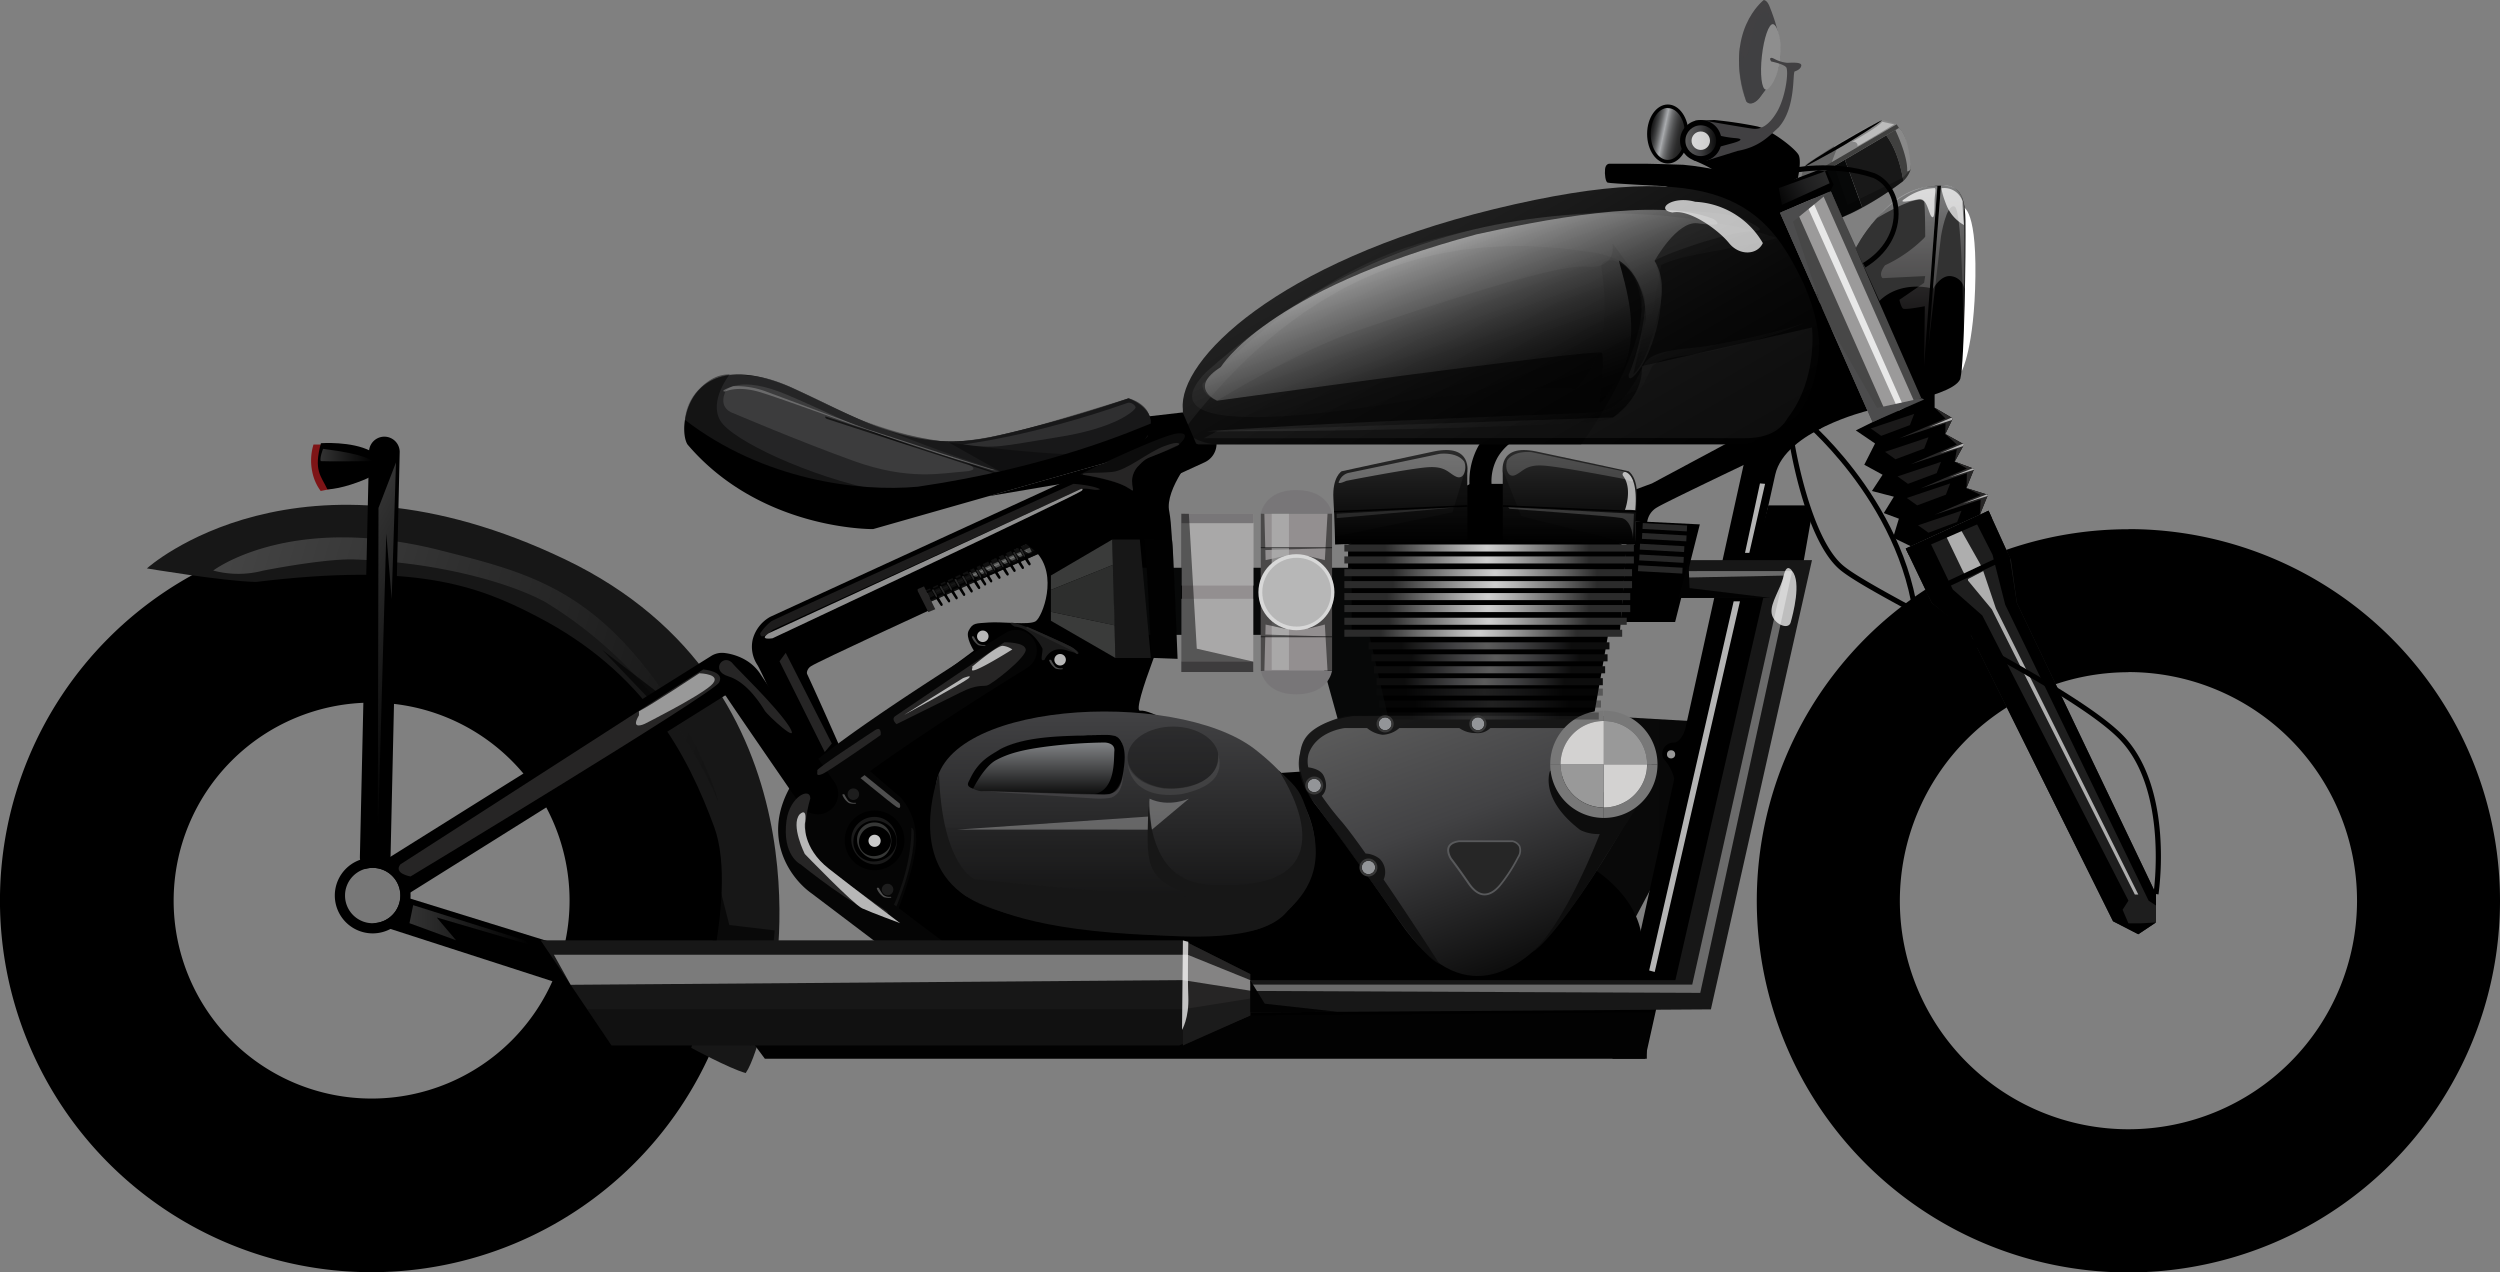 <svg xmlns="http://www.w3.org/2000/svg" xmlns:xlink="http://www.w3.org/1999/xlink" viewBox="0 0 693.82 353.09"><rect x="0" y="0" width="693.82" height="353.09" fill="#808080" stroke="none"/><defs><style>.cls-1{isolation:isolate;}.cls-114,.cls-2,.cls-6,.cls-7,.cls-9{fill:#515251;}.cls-3{fill:url(#linear-gradient);}.cls-4{fill:#050505;}.cls-5{fill:#c9c9c9;}.cls-106,.cls-6{opacity:0.32;}.cls-7{opacity:0.67;}.cls-115,.cls-116,.cls-117,.cls-118,.cls-20,.cls-22,.cls-44,.cls-47,.cls-49,.cls-73,.cls-8,.cls-90,.cls-92{fill:#fff;}.cls-8{opacity:0.29;}.cls-116,.cls-9{opacity:0.18;}.cls-10{fill:url(#linear-gradient-2);}.cls-11{fill:#898989;}.cls-12{fill:#070808;}.cls-13{fill:#181818;}.cls-14{fill:#40403f;}.cls-15,.cls-16,.cls-72,.cls-93{fill:#414042;}.cls-106,.cls-107,.cls-112,.cls-16,.cls-19,.cls-34,.cls-48,.cls-63,.cls-74,.cls-75,.cls-79,.cls-85{mix-blend-mode:multiply;}.cls-16{opacity:0.55;}.cls-17{fill:#8e8e8e;}.cls-18{fill:url(#linear-gradient-3);}.cls-19,.cls-89{opacity:0.27;}.cls-20{opacity:0.77;}.cls-21,.cls-79{fill:#171717;}.cls-23{fill:url(#linear-gradient-4);}.cls-24{fill:#9b9a9a;}.cls-25{fill:#1e1e1e;}.cls-26{fill:#020202;}.cls-27,.cls-88{opacity:0.46;}.cls-28{fill:#938f90;}.cls-29{fill:#787678;}.cls-30{fill:url(#linear-gradient-5);}.cls-31{fill:url(#linear-gradient-6);}.cls-32{fill:url(#linear-gradient-7);}.cls-33{opacity:0.54;}.cls-34{fill:#4c4c4d;}.cls-35,.cls-45{fill:#282727;}.cls-36{fill:url(#linear-gradient-8);}.cls-37{fill:#262626;}.cls-38{fill:#58595b;}.cls-39,.cls-40{fill:#0d0d0d;}.cls-40{opacity:0.84;}.cls-41{fill:#787878;}.cls-42{fill:#d3d2d1;}.cls-43{fill:#999;}.cls-44{opacity:0.64;}.cls-117,.cls-45{opacity:0.65;}.cls-102,.cls-103,.cls-104,.cls-46{fill:#262525;}.cls-113,.cls-47,.cls-62,.cls-64,.cls-65{opacity:0.36;}.cls-48{opacity:0.28;}.cls-49{opacity:0.43;}.cls-50{opacity:0.11;fill:url(#linear-gradient-9);}.cls-51{fill:url(#radial-gradient);}.cls-52{fill:url(#radial-gradient-2);}.cls-53{fill:url(#radial-gradient-3);}.cls-54{fill:url(#radial-gradient-4);}.cls-55{fill:url(#radial-gradient-5);}.cls-56{fill:url(#radial-gradient-6);}.cls-57{fill:url(#radial-gradient-7);}.cls-58{fill:url(#radial-gradient-8);}.cls-59{fill:url(#radial-gradient-9);}.cls-60{fill:url(#radial-gradient-10);}.cls-61{fill:url(#radial-gradient-11);}.cls-62{fill:url(#radial-gradient-12);}.cls-63{opacity:0.49;}.cls-64{fill:url(#radial-gradient-13);}.cls-65{fill:url(#radial-gradient-14);}.cls-66{fill:url(#radial-gradient-15);}.cls-105,.cls-109,.cls-110,.cls-113,.cls-67,.cls-96{fill:#b7b7b7;}.cls-67{opacity:0.61;}.cls-68,.cls-76,.cls-77,.cls-87{opacity:0.2;}.cls-68{fill:url(#linear-gradient-10);}.cls-69{fill:#282828;}.cls-114,.cls-70,.cls-71{opacity:0.51;}.cls-70{fill:url(#linear-gradient-11);}.cls-71{fill:url(#linear-gradient-12);}.cls-72{opacity:0.58;}.cls-73{opacity:0.71;}.cls-104,.cls-74{opacity:0.33;}.cls-75{opacity:0.25;}.cls-76{fill:url(#linear-gradient-13);}.cls-77{fill:url(#linear-gradient-14);}.cls-78{opacity:0.3;}.cls-79{opacity:0.14;}.cls-80{fill:#b0b0b0;}.cls-80,.cls-82{opacity:0.13;}.cls-81{fill:url(#linear-gradient-15);}.cls-82{fill:#c1bfc0;}.cls-83{fill:#939598;}.cls-84{fill:#383838;}.cls-85{opacity:0.59;}.cls-86{fill:#7e1416;}.cls-87{fill:url(#linear-gradient-16);}.cls-88{fill:url(#linear-gradient-17);}.cls-89,.cls-97{fill:#bcbcbc;}.cls-90{opacity:0.05;}.cls-91{opacity:0.5;fill:url(#linear-gradient-18);}.cls-92{opacity:0.72;}.cls-93{opacity:0.21;}.cls-94{opacity:0.1;fill:url(#linear-gradient-19);}.cls-95{fill:#d8d8d8;}.cls-98{fill:#3a3b3a;}.cls-99{fill:#212121;}.cls-100{fill:#2d2e2d;}.cls-101{fill:#010101;}.cls-102{opacity:0.7;}.cls-103{opacity:0.78;}.cls-105{opacity:0.79;}.cls-107{opacity:0.35;}.cls-108{opacity:0.47;}.cls-109{opacity:0.16;}.cls-110{opacity:0.38;}.cls-111{opacity:0.63;}.cls-112{opacity:0.8;}.cls-115{opacity:0.34;}.cls-118{opacity:0.12;}</style><linearGradient id="linear-gradient" x1="435.12" y1="229.2" x2="468.96" y2="229.2" gradientUnits="userSpaceOnUse"><stop offset="0" stop-color="#0a0a0a"/><stop offset="1" stop-color="#080808"/></linearGradient><linearGradient id="linear-gradient-2" x1="468.13" y1="38.29" x2="457.61" y2="36.05" gradientUnits="userSpaceOnUse"><stop offset="0" stop-color="#1f1f1f"/><stop offset="0.12" stop-color="#222"/><stop offset="0.23" stop-color="#2c2c2c"/><stop offset="0.32" stop-color="#3d3d3e"/><stop offset="0.41" stop-color="#545556"/><stop offset="0.5" stop-color="#727375"/><stop offset="0.58" stop-color="#97999b"/><stop offset="0.61" stop-color="#a9abae"/><stop offset="0.65" stop-color="#95979a"/><stop offset="0.73" stop-color="#666768"/><stop offset="0.81" stop-color="#404142"/><stop offset="0.89" stop-color="#252526"/><stop offset="0.95" stop-color="#151515"/><stop offset="1" stop-color="#0f0f0f"/></linearGradient><linearGradient id="linear-gradient-3" x1="467.75" y1="39.05" x2="476.28" y2="39.05" gradientUnits="userSpaceOnUse"><stop offset="0" stop-color="#5c5c5c"/><stop offset="0.45" stop-color="#424244"/><stop offset="1" stop-color="#0d0d0d"/></linearGradient><linearGradient id="linear-gradient-4" x1="392.26" y1="60.14" x2="444.08" y2="149.89" gradientUnits="userSpaceOnUse"><stop offset="0" stop-color="#212121"/><stop offset="0.05" stop-color="#1f1f1f"/><stop offset="0.63" stop-color="#080808"/><stop offset="1"/></linearGradient><linearGradient id="linear-gradient-5" x1="388.66" y1="151.11" x2="388.66" y2="124.9" gradientUnits="userSpaceOnUse"><stop offset="0"/><stop offset="0.66" stop-color="#1b1b1b"/><stop offset="1" stop-color="#2b2b2b"/></linearGradient><linearGradient id="linear-gradient-6" x1="435.63" y1="151.11" x2="435.63" y2="124.9" xlink:href="#linear-gradient-5"/><linearGradient id="linear-gradient-7" x1="311.91" y1="197.46" x2="311.91" y2="259.69" gradientUnits="userSpaceOnUse"><stop offset="0" stop-color="#424244"/><stop offset="1" stop-color="#0d0d0d"/></linearGradient><linearGradient id="linear-gradient-8" x1="401.35" y1="188.5" x2="429.2" y2="265.04" xlink:href="#linear-gradient-3"/><linearGradient id="linear-gradient-9" x1="403.37" y1="64.61" x2="421.73" y2="115.05" gradientUnits="userSpaceOnUse"><stop offset="0" stop-color="#fff"/><stop offset="0.07" stop-color="#dfdfdf"/><stop offset="0.22" stop-color="#a5a5a5"/><stop offset="0.36" stop-color="#727272"/><stop offset="0.5" stop-color="#494949"/><stop offset="0.64" stop-color="#292929"/><stop offset="0.77" stop-color="#121212"/><stop offset="0.89" stop-color="#050505"/><stop offset="1"/></linearGradient><radialGradient id="radial-gradient" cx="412.89" cy="152.08" r="29.87" gradientTransform="translate(20.46) scale(0.95 1)" gradientUnits="userSpaceOnUse"><stop offset="0" stop-color="#cfcfcf"/><stop offset="0.2" stop-color="#b3b3b3"/><stop offset="0.62" stop-color="#6d6d6d"/><stop offset="1" stop-color="#2b2b2b"/></radialGradient><radialGradient id="radial-gradient-2" cx="412.89" cy="155.4" r="29.87" xlink:href="#radial-gradient"/><radialGradient id="radial-gradient-3" cx="412.89" cy="158.93" r="29.87" gradientTransform="translate(22.67) scale(0.95 1)" xlink:href="#radial-gradient"/><radialGradient id="radial-gradient-4" cx="412.89" cy="162.25" r="29.87" gradientTransform="translate(22.67) scale(0.95 1)" xlink:href="#radial-gradient"/><radialGradient id="radial-gradient-5" cx="412.89" cy="165.57" r="29.87" gradientTransform="translate(24.88) scale(0.94 1)" xlink:href="#radial-gradient"/><radialGradient id="radial-gradient-6" cx="412.89" cy="168.89" r="29.87" gradientTransform="translate(24.88) scale(0.94 1)" xlink:href="#radial-gradient"/><radialGradient id="radial-gradient-7" cx="412.9" cy="172.42" r="29.87" gradientTransform="translate(29.19) scale(0.93 1)" xlink:href="#radial-gradient"/><radialGradient id="radial-gradient-8" cx="412.9" cy="175.74" r="29.87" gradientTransform="translate(34.7) scale(0.91 1)" xlink:href="#radial-gradient"/><radialGradient id="radial-gradient-9" cx="420.6" cy="179.24" r="29.87" gradientTransform="translate(80.36) scale(0.79 1)" gradientUnits="userSpaceOnUse"><stop offset="0" stop-color="#5c5c5c"/><stop offset="0.37" stop-color="#424244"/><stop offset="1" stop-color="#0d0d0d"/></radialGradient><radialGradient id="radial-gradient-10" cx="420.66" cy="182.56" r="29.87" gradientTransform="translate(87.05) scale(0.78 1)" xlink:href="#radial-gradient-9"/><radialGradient id="radial-gradient-11" cx="420.71" cy="185.87" r="29.87" gradientTransform="translate(93.73) scale(0.76 1)" xlink:href="#radial-gradient-9"/><radialGradient id="radial-gradient-12" cx="420.77" cy="192.07" r="29.87" gradientTransform="translate(100.6) scale(0.74 1)" xlink:href="#radial-gradient-9"/><radialGradient id="radial-gradient-13" cx="420.83" cy="195.39" r="29.87" gradientTransform="translate(106.88) scale(0.73 1)" xlink:href="#radial-gradient-9"/><radialGradient id="radial-gradient-14" cx="420.89" cy="198.71" r="29.87" gradientTransform="translate(113.16) scale(0.71 1)" xlink:href="#radial-gradient-9"/><radialGradient id="radial-gradient-15" cx="420.77" cy="189.19" r="29.87" gradientTransform="translate(100.6) scale(0.74 1)" xlink:href="#radial-gradient-9"/><linearGradient id="linear-gradient-10" x1="48.87" y1="174.95" x2="201.64" y2="174.95" gradientTransform="translate(64.76 -25.43) rotate(17.15)" gradientUnits="userSpaceOnUse"><stop offset="0" stop-color="#fff"/><stop offset="1"/></linearGradient><linearGradient id="linear-gradient-11" x1="540.23" y1="51.44" x2="540.23" y2="95.82" gradientUnits="userSpaceOnUse"><stop offset="0" stop-color="#d1d3d4"/><stop offset="0.06" stop-color="#bdbebf"/><stop offset="0.23" stop-color="#8e8e8f"/><stop offset="0.4" stop-color="#686667"/><stop offset="0.56" stop-color="#4a4748"/><stop offset="0.71" stop-color="#343132"/><stop offset="0.86" stop-color="#272425"/><stop offset="1" stop-color="#231f20"/></linearGradient><linearGradient id="linear-gradient-12" x1="529.31" y1="51.64" x2="529.31" y2="101.59" xlink:href="#linear-gradient-11"/><linearGradient id="linear-gradient-13" x1="113.65" y1="256.71" x2="147.05" y2="256.71" gradientTransform="matrix(1, 0, 0, 1, 0, 0)" xlink:href="#linear-gradient-10"/><linearGradient id="linear-gradient-14" x1="79.85" y1="170.43" x2="126.67" y2="170.43" gradientTransform="translate(100.91 -18.57) rotate(29.35)" xlink:href="#linear-gradient-10"/><linearGradient id="linear-gradient-15" x1="290.32" y1="204.04" x2="290.32" y2="220.5" gradientUnits="userSpaceOnUse"><stop offset="0" stop-color="#919396"/><stop offset="0.59" stop-color="#444546"/><stop offset="1" stop-color="#0d0d0d"/></linearGradient><linearGradient id="linear-gradient-16" x1="88.91" y1="126.3" x2="103.32" y2="126.3" gradientTransform="matrix(1, 0, 0, 1, 0, 0)" xlink:href="#linear-gradient-10"/><linearGradient id="linear-gradient-17" x1="506.94" y1="48.5" x2="493.63" y2="54.99" xlink:href="#linear-gradient-3"/><linearGradient id="linear-gradient-18" x1="397.55" y1="67.65" x2="416.96" y2="120.98" gradientTransform="matrix(0.98, 0.01, -0.01, 1, 12.6, -4.7)" xlink:href="#linear-gradient-9"/><linearGradient id="linear-gradient-19" x1="412.65" y1="89.99" x2="425.12" y2="124.23" gradientUnits="userSpaceOnUse"><stop offset="0" stop-color="#fff"/><stop offset="0.45" stop-color="#8e8e8e"/><stop offset="1"/></linearGradient></defs><g class="cls-1"><g id="Layer_2" data-name="Layer 2"><g id="Bobber"><path d="M457.11,145.14a5.48,5.48,0,0,1,2.86-4.37c2.91-1.83,45.42-21.94,45.42-21.94l.77-10.21-47.68,25.54-8.28,3.05-1.3,6.68Z"/><polygon class="cls-2" points="256.77 167.68 289.27 153.06 286.95 150 253.19 164.4 256.77 167.68"/><polygon class="cls-3" points="441.25 198.51 468.96 200.1 466.46 231.03 451.1 259.89 435.12 241.62 441.25 198.51"/><path d="M270.27,180.56s-2.39-3.68-1.45-5.51c1.17-2.29,2-2,5.6-2.29s11.18.8,13-.34,6.45-12.82,0-19.36l-4.81-3.86L332,125.39s-8.9,10.28-7.49,16.6c1.26,6.61,1.1,26.9,1.1,26.9s-12,28.74-9.16,28.34,13.56,6,13.56,6l21,11.58,14.91-1L415.72,265l-3.78,10.58,46.54.94-2.67,13.64-142.88-2.85-76.1-36.36-20.49-21.67L228.05,212Z"/><path d="M229.1,217.94a5.68,5.68,0,0,1-5.2-3.4c-5.78-13.21-12.47-28-13.67-29.95a9.19,9.19,0,0,1-1.31-7.21,10.14,10.14,0,0,1,4.51-6c.18-.11.36-.2.54-.29l115.62-53.1a5.67,5.67,0,0,1,4.73,10.31l-113.5,52.12c3.36,6.58,11.67,25.5,13.47,29.62a5.68,5.68,0,0,1-5.19,7.95Z"/><path class="cls-4" d="M236.31,209.59l13.85,11.92a17.77,17.77,0,0,1,4.09,11.23c.19,7.14-5.44,20.78-5.44,20.78s-11-6.74-11.44-6.65-14-13.46-14-13.46L227.25,223Z"/><circle cx="242.72" cy="233.22" r="8.29"/><circle class="cls-5" cx="242.72" cy="233.35" r="1.69"/><path class="cls-6" d="M248.91,233.35a7,7,0,0,1-1.64,4.55,5.74,5.74,0,0,1-4.55,2,6.53,6.53,0,0,1-4.45-2.08,6.89,6.89,0,0,1-2-4.45,6.23,6.23,0,0,1,1.74-4.66,6.46,6.46,0,0,1,4.66-2,6,6,0,0,1,4.56,2.08A7,7,0,0,1,248.91,233.35Zm-.1,0a5.45,5.45,0,0,0-2-4.12,6.36,6.36,0,0,0-4.12-1.52,5.89,5.89,0,0,0-4,1.61,6.1,6.1,0,0,0-1.85,4,5.51,5.51,0,0,0,1.64,4.23,5.76,5.76,0,0,0,4.24,1.52,6.84,6.84,0,0,0,4.13-1.62A5.48,5.48,0,0,0,248.81,233.35Z"/><path class="cls-7" d="M247.36,233.35a5.46,5.46,0,0,1-1.18,3.46,4.23,4.23,0,0,1-3.46,1.53,5,5,0,0,1-3.36-1.63,5.42,5.42,0,0,1-1.5-3.36,4.7,4.7,0,0,1,1.29-3.57,4.9,4.9,0,0,1,3.57-1.53,4.53,4.53,0,0,1,3.47,1.63A5.4,5.4,0,0,1,247.36,233.35Zm-.09,0a3.92,3.92,0,0,0-1.52-3,4.83,4.83,0,0,0-3-1.07,4.38,4.38,0,0,0-2.94,1.16,4.57,4.57,0,0,0-1.4,2.94,4,4,0,0,0,1.19,3.14,4.24,4.24,0,0,0,3.15,1.07,5.38,5.38,0,0,0,3-1.17A3.91,3.91,0,0,0,247.27,233.35Z"/><path class="cls-8" d="M236.31,212.2,249.69,223s.65,1.93-.88.94-13.05-10.49-13.05-10.49S235.42,211.49,236.31,212.2Z"/><circle class="cls-6" cx="246.32" cy="246.87" r="1.6"/><circle class="cls-6" cx="236.83" cy="220.41" r="1.6"/><path class="cls-8" d="M234.35,220.48s-.59-.24-.55.17a4.81,4.81,0,0,0,1.82,2.23,4.49,4.49,0,0,0,1.67.17c.35,0,.46-.25,0-.25a2.47,2.47,0,0,1-1.84-.54A9.75,9.75,0,0,1,234.35,220.48Z"/><path class="cls-9" d="M247.93,251.46s5-10.24,5-21.15c-.22-1.18.67-.36.67.68s.6,7.6-5.15,21.36C247.76,252.73,247.93,251.46,247.93,251.46Z"/><path class="cls-4" d="M265.62,277.07a5.59,5.59,0,0,1-3.41-1.15l-37-28c-5.89-4.17-14.42-15.87-5.16-30.82a5.64,5.64,0,0,1,.77-1c11.59-11.83,56.35-39.28,58.24-40.44A5.67,5.67,0,1,1,285,185.4c-12.4,7.59-46.13,29-55.61,38.25-5,8.67.6,13.75,2.47,15.12l.13.1,37.07,28a5.67,5.67,0,0,1-3.43,10.19Z"/><path d="M408.93,140.19A20.24,20.24,0,0,1,410.18,124c4-7.26,12.76-11.91,25.9-13.8l.85,6.29c-11,1.58-18.35,5.24-21.38,10.6a13.51,13.51,0,0,0-.92,10.75Z"/><ellipse class="cls-10" cx="462.87" cy="37.17" rx="5.25" ry="7.71"/><path d="M462.87,45.38c-3.17,0-5.75-3.68-5.75-8.21S459.7,29,462.87,29s5.75,3.68,5.75,8.21S466,45.38,462.87,45.38Zm0-15.42c-2.62,0-4.75,3.24-4.75,7.21s2.13,7.21,4.75,7.21,4.75-3.23,4.75-7.21S465.49,30,462.87,30Z"/><path class="cls-11" d="M526.36,34.51a27.32,27.32,0,0,0-4-1.21c-1.11.06-15.38,8-21.19,12.33-.79.65-1.19,3-1.27,3.37l-.07.39s5.5-.89,6.63-1.84,18.64-11.31,18.64-11.31Z"/><path class="cls-12" d="M506.48,47.55,503.09,53s-.26,10.91,8.16,7.31c1.92-.83,3.8-1.76,5.57-2.72L512,44.33Z"/><path class="cls-13" d="M512,44.33l4.86,13.24a87.15,87.15,0,0,0,11.4-7.36c-1.15-6.91-3.36-10.78-4.76-12.65Z"/><path class="cls-14" d="M528.9,39.05A6.92,6.92,0,0,0,527,35.48l-3.55,2.08c1.4,1.87,3.61,5.74,4.76,12.65l.21-.17a7.55,7.55,0,0,0,1.85-3.12S529.51,41.57,528.9,39.05Z"/><path class="cls-11" d="M526,36.06s3.54,7.25,3.29,11.49a1,1,0,0,0,1-.63S530,37.76,527,35.48Z"/><polygon points="490.77 140.26 500.94 140.26 502.88 142.6 499.92 159.43 474.2 275.02 454.48 275.02 490.77 140.26"/><polygon class="cls-12" points="365.9 180.22 375.26 214.04 407.21 214.04 397.06 180.16 386.56 161.28 362.88 167.91 365.9 180.22"/><path d="M475.37,46.92s-4.54-.9-8.21-1.19c-2.1-.12-10.24-.29-10.24-.29H446.61s-1,0-1.16,1.48.12,3.52.7,3.76,16,1,16,1l18.56,5.65,3-2.64L479,47.55Z"/><path d="M470.41,33.53l5.35-.23a115.57,115.57,0,0,1,12,1.8c3.91,1,10.68,6.28,11.45,8s-.24,6.27-.24,6.27L492.12,53,494,58.56l3.84,6.11,7.49,16.1.83,19.7-4-3.09L481.05,57.32s-4.52-7.73-4.41-8.94-6.83-4-6.83-4Z"/><path class="cls-15" d="M489.5,0s-11.38,8.69-4.86,28.12c.9,1.15,2.67.67,4.22-1.66,2.78-4.18,9-8,2.19-24.8C490.39,0,489.5,0,489.5,0Z"/><path class="cls-16" d="M482.86,13.17s.64,4.19,1.91,2.16.89-9.08,4.76-12.25c.82-.26,2.28,2.16,2.35,4.06s-1.65,17.45-1.65,17.45L488,27.49s-2.06,2.25-3.4.63C484.32,27.12,481.9,22.12,482.86,13.17Z"/><path class="cls-17" d="M494.12,16.15c-.55,5-2.92,8.85-4.07,8.72s-1.64-4.3-1.08-9.32,1.94-9,3.09-8.85S494.68,11.14,494.12,16.15Z"/><path class="cls-15" d="M472,33.3s12.52,2.2,14.55,2.43,4.35-.83,6.61-4.67,3.24-10.53,2.64-12.26c-.53-1-4.21-1.73-4.21-1.73s-.68-.83-.08-1,1.63,1.06,4.46,1.36c1,0,4.06-.3,3.94.75s-1.4,1.5-1.85,1.65c-.61.68.37,10.08-4.41,15.5-2.66,2.41-5.32,5.45-11.39,6.54-4.29,1.36-8.66,2.68-8.66,2.68l1.06-3.13,5.79-1.58s4.82-1.2,1.28-1.5a27.47,27.47,0,0,1-5.85-1.08Z"/><circle cx="472.01" cy="39.05" r="5.75"/><circle class="cls-18" cx="472.01" cy="39.05" r="4.27"/><path class="cls-19" d="M509.68,41.51,508.35,45l.55.67,3.86,11.18L528,49.39l2.3-2.47a7.51,7.51,0,0,1-2.54,3.66c-1.9,1.39-10.25,7.5-16.49,9.71-3.18-2.07-11.4-10.9-11.4-10.9s.51-3.07,1.34-3.76,7.71-5.05,7.71-5.05Z"/><circle class="cls-20" cx="472.01" cy="39.05" r="2.56"/><path d="M439.44,239.39s17.7,9,16.29,25a77.52,77.52,0,0,1-2.3,8.35L394.51,274V260.49Z"/><path d="M103.12,195A54.94,54.94,0,1,1,48.19,250,55,55,0,0,1,103.12,195m0-48.19A103.13,103.13,0,1,0,206.25,250,103.12,103.12,0,0,0,103.12,146.84Z"/><path class="cls-21" d="M40.77,157.75s41.94-38,116.07-2.5,58,117,58,117-4.41,20.64-7.89,25.56c-4.69-1.34-15.11-7-15.11-7s13.63-41.6,6.37-61.31S179,186.53,148.86,171C132,162.19,114.57,156.23,71,161.51,61.64,161.27,40.77,157.75,40.77,157.75Z"/><path class="cls-22" d="M544.4,103.11s3.57-6.49,3.83-26.49-3.83-19.29-3.83-19.29Z"/><polygon points="374.13 151.22 374.13 176.7 380.12 176.7 387.31 208.18 440.59 208.75 446.26 176.34 449.49 176.34 451.41 151.89 419.9 134.28 408.04 134.28 374.13 151.22"/><path d="M590.7,186.52A63.44,63.44,0,1,1,527.26,250a63.51,63.51,0,0,1,63.44-63.44m0-39.68A103.13,103.13,0,1,0,693.82,250,103.12,103.12,0,0,0,590.7,146.84Z"/><path class="cls-23" d="M332.55,123.34H490.07s24.61-12.78,10.5-44.61c-10.18-21.33-22.65-36.1-86-20.68-60.38,14.77-87.61,42-86.3,55.46C328.28,119.75,328.94,122,332.55,123.34Z"/><path d="M313.19,126.64l-70.88,20.2s-31.18.43-51.52-23.5c-3-4.9.32-27.88,28.22-16.06,19.69,8.86,34.45,19,57.1,13.78a353,353,0,0,0,37.08-10.5S327.3,115.48,313.19,126.64Z"/><polygon class="cls-24" points="494 59.04 508.12 53.13 547.88 143.91 534.23 150.04 494 59.04"/><polygon class="cls-25" points="528.9 152.24 551.87 141.73 558.1 155.45 559.74 167.33 598.35 248.12 598.35 256 593.43 259.28 586.42 255.67 546.62 175.53 536.12 167.33 528.9 152.24"/><polygon points="515.04 119.45 536.91 108.62 536.91 113.14 541.96 116.1 539.87 120.45 545.09 123.34 542.48 128.11 547.88 130.11 545.74 135.45 551.71 137.33 549.47 142.83 530.3 151.6 525.39 149.21 526.99 143.95 522.8 142.39 525.6 137.85 519.51 136.27 522.47 131.76 517.39 128.98 520.38 123.08 515.04 119.45"/><path d="M515,68.93s7.88-15.73,21.05-17.25c6.71-.7,9.3.59,9.41,9.53s-.23,39.06-1.41,43.88c-1.06,3.18-10.82,5.43-10.82,5.43Z"/><path d="M518.28,114s-22.89,5.6-25.6,17.72L456.57,293.82H447.5L485.23,123s4.06.91,8.44-2.68c5-4.08,10.08-9.09,11.26-24.1s-1.32-15.47-1.32-15.47Z"/><polygon class="cls-26" points="459.23 280.96 457.04 290.13 457.04 293.82 212.26 293.82 200.35 277.75 325.96 280.96 346.98 281.81 459.23 280.96"/><rect class="cls-12" x="303.82" y="157.57" width="71.31" height="18.62"/><path class="cls-27" d="M438.8,123.34S474.47,75.07,442,70.05c-28.27-4.37-72.14-4.55-113.31,49.09,1.32,2.66,6.48,4.2,8.91,4.2Z"/><rect class="cls-28" x="328.04" y="142.57" width="19.77" height="43.56"/><rect class="cls-28" x="349.91" y="142.57" width="19.77" height="43.56"/><path class="cls-29" d="M349.91,142.57h19.77s-.8-6.48-9.81-6.57S349.91,142.57,349.91,142.57Z"/><path class="cls-29" d="M349.91,186.13h19.77s-.8,6.48-9.81,6.57S349.91,186.13,349.91,186.13Z"/><path class="cls-30" d="M407.21,149.74V131.28s1.55-8.26-9.23-6-25.64,5.51-25.64,5.51-2.64,1.56-2.28,7.67.48,12.64.48,12.64Z"/><path class="cls-31" d="M417.08,149.74V131.28s-1.56-8.26,9.22-6S452,130.8,452,130.8s2.63,1.56,2.27,7.67-.48,12.64-.48,12.64Z"/><polygon points="111.11 248.53 208.43 278.68 208.43 290.13 103.43 256.21 111.11 248.53"/><polyline points="274.34 137.71 317.38 130.4 331.95 123.09 328.24 114.46 318.19 115.62 318.39 121.08 313.19 126.64 273.49 137.95"/><path class="cls-32" d="M259.63,220.14s-4.81,21.72,10.59,29.84,59.91,12.19,78,8.11c12.52-2.82,30.37-26.72,0-50.19C326.05,190.78,258.67,194.63,259.63,220.14Z"/><polygon class="cls-21" points="465.59 155.45 502.88 155.45 474.82 280.13 346.98 280.96 346.98 272.01 464.97 272.01 489.35 165.95 462.93 165.95 465.59 155.45"/><polygon class="cls-33" points="494 59.04 498.09 57.33 523.79 115.34 519.69 117.14 494 59.04"/><polygon class="cls-33" points="505.85 53.98 508.12 53.13 534.01 110.86 531.54 112.08 505.85 53.98"/><polygon class="cls-20" points="501.39 56.81 503.16 56.01 528.43 113.14 526.95 113.96 501.39 56.81"/><polyline class="cls-34" points="533.27 110.52 520.94 113.22 508.08 90.89 519.69 117.14 534.01 110.86"/><polygon class="cls-35" points="539.87 120.45 543.08 123.37 530.28 128.85 543.08 124.65 542.48 128.11 545.09 123.34 539.87 120.45"/><polygon class="cls-35" points="542.48 128.11 545.86 130.05 533.07 135.53 545.86 131.33 545.78 135.34 547.88 130.11 542.48 128.11"/><path class="cls-36" d="M375.54,198.73h72.53s17.14,3.42,7.43,21.7-18.57,30.91-24.23,37.62c-9.52,11.39-25.46,22.86-42.6-1.95s-24-33.32-24-33.32S350.4,202.15,375.54,198.73Z"/><path class="cls-37" d="M405,233.46h14.86s3.51.7,1.52,4.45a46.61,46.61,0,0,1-5,7.7c-2,2.33-5.22,4.68-8.73-.4s-4.92-6.82-4.92-6.82S399.82,234.16,405,233.46Z"/><path class="cls-38" d="M412,248.49h-.17c-1.54-.07-3-1.12-4.42-3.13-3.46-5-4.89-6.79-4.9-6.81s-1.37-2-.68-3.58c.41-.94,1.45-1.53,3.07-1.75h14.89a3.15,3.15,0,0,1,2.14,1.55,3.6,3.6,0,0,1-.4,3.26,44.73,44.73,0,0,1-5,7.75C415.07,247.57,413.54,248.49,412,248.49ZM405,233.71c-1.43.2-2.32.69-2.66,1.46-.58,1.31.61,3.06.62,3.07s1.44,1.8,4.92,6.83c1.29,1.87,2.64,2.85,4,2.91s2.84-.79,4.3-2.53a44.53,44.53,0,0,0,4.94-7.66,3.18,3.18,0,0,0,.39-2.81,2.69,2.69,0,0,0-1.74-1.27Z"/><path class="cls-39" d="M454.42,223.69S447.89,234,443,241.8s-13.5,20-17.87,22.52c9.34-7.95,18.84-32.85,18.84-32.85a11.24,11.24,0,0,1-5.4-1.12c-9-6.86-9.07-12.95-8.66-15.37a5.42,5.42,0,0,1,.29-1.11Z"/><path class="cls-40" d="M438.6,198.73s-62.37-.49-65.18,0c-12.63,3.46-12,8-12.78,11.05-1.33,7.08,4.53,13.6,4.53,13.6s11.88,16.15,21.66,30.06,12.63,14,12.63,14S391.6,255.22,384,244.1a5.19,5.19,0,0,0-1.11-5.76,6.94,6.94,0,0,0-3.89-1.46c-2.57-3.63-4.85-6.73-6.45-8.63a78.89,78.89,0,0,1-5.73-7.37c1.38-1.27,1.59-3.48.49-5.66-.76-1.52-2.85-2.07-4.23-2.27a8.08,8.08,0,0,1,.07-3.63c2.17-6.44,10.07-7.26,10.07-7.26h6.18a8.15,8.15,0,0,0,4.31,1.86,7.39,7.39,0,0,0,4.64-1.86H405a7.73,7.73,0,0,0,4.53,1.39,5,5,0,0,0,4.08-1.39h21.44Z"/><path class="cls-41" d="M445.1,200.1v-2.87a14.87,14.87,0,0,0-14.87,14.87h2.87A12,12,0,0,1,445.1,200.1Z"/><path class="cls-41" d="M433.1,212.1h-2.87A14.88,14.88,0,0,0,445.1,227v-2.87A12,12,0,0,1,433.1,212.1Z"/><path class="cls-41" d="M445.1,224.11V227A14.87,14.87,0,0,0,460,212.1h-2.86A12,12,0,0,1,445.1,224.11Z"/><path class="cls-41" d="M445.1,197.23v2.87a12,12,0,0,1,12,12H460A14.87,14.87,0,0,0,445.1,197.23Z"/><path class="cls-42" d="M445.1,224.11a12,12,0,0,0,12-12h-12Z"/><path class="cls-43" d="M433.1,212.1a12,12,0,0,0,12,12v-12Z"/><path class="cls-43" d="M457.11,212.1a12,12,0,0,0-12-12v12Z"/><path class="cls-42" d="M433.1,212.1h12v-12A12,12,0,0,0,433.1,212.1Z"/><polygon class="cls-35" points="545.74 135.45 549.69 137.37 536.89 142.85 549.69 138.65 549.47 142.83 551.71 137.34 545.74 135.45"/><polygon class="cls-35" points="536.91 113.14 539.94 116.16 527.15 121.64 539.94 117.44 539.87 120.45 541.96 116.13 536.91 113.14"/><polygon class="cls-44" points="541.59 115.91 535.21 118.59 541.7 116.58 541.96 116.13 541.59 115.91"/><polygon class="cls-44" points="544.73 123.14 538.34 125.82 544.84 123.81 545.09 123.36 544.73 123.14"/><polygon class="cls-44" points="547.51 129.95 540.92 132.51 547.76 130.39 547.88 130.11 547.51 129.95"/><polygon class="cls-44" points="551.34 137.21 544.75 139.77 551.59 137.65 551.71 137.37 551.34 137.21"/><polygon class="cls-45" points="523.15 125.4 535.21 121.36 534.01 124.48 526.04 127.46 523.15 125.4"/><polygon class="cls-45" points="519.19 118.9 531.25 114.86 530.05 117.98 522.08 120.96 519.19 118.9"/><polygon class="cls-45" points="526.62 132.22 538.68 128.18 537.48 131.31 529.51 134.28 526.62 132.22"/><polygon class="cls-45" points="529.18 138.2 541.24 134.16 540.04 137.28 532.07 140.26 529.18 138.2"/><polygon class="cls-45" points="532.31 145.78 544.37 141.73 543.17 144.86 535.2 147.84 532.31 145.78"/><polygon points="530.28 153.55 552.79 143.76 551.87 141.73 528.9 152.24 529.72 153.95 530.28 153.55"/><polygon points="534.55 164.06 557.19 153.43 557.81 154.8 535.21 165.43 534.55 164.06"/><polygon points="535.21 149.6 541.96 163.6 550.15 170.82 590.7 249.96 589.08 252.48 590.7 256.25 594.19 256.25 598.35 256 593.43 259.28 586.42 255.67 547.04 176.39 536.12 167.33 528.9 152.24 535.21 149.6"/><polygon points="551.87 141.73 557.81 154.8 559.74 167.33 598.35 248.12 598.35 251.31 596.3 249.96 556.5 167.82 552.98 153.95 547.88 143.91 551.87 141.73"/><polygon class="cls-21" points="150.03 260.96 328.29 260.96 346.98 270.34 346.98 281.81 327.29 290.13 169.72 290.13 150.03 260.96"/><polygon class="cls-46" points="328.29 260.96 328.29 290.13 346.98 281.81 346.98 270.34 328.29 260.96"/><polygon class="cls-47" points="464.81 158.5 497.37 158.48 471.87 275.55 347.49 275.02 347.02 273.26 469.64 273.26 495.03 159.75 464.34 160.36 464.81 158.5"/><polygon class="cls-48" points="162.95 280.1 328.29 280.1 346.91 277.13 346.98 281.81 328.29 290.13 169.72 290.13 162.95 280.1"/><polygon class="cls-49" points="153.71 264.97 329.6 264.97 346.98 272.01 347.49 275.02 328.29 272.01 158.37 273.31 153.71 264.97"/><path class="cls-50" d="M493.17,66.07S410.6,35.63,334.7,103.3c-22.05,22.56,57.5,7.62,57.5,7.62s42.74-4.77,45.12-2.63c.79-1.82,11-8.55,7.09-34.27,0-2.77,6.47-2.87,9.47,3.86C456.09,83,456.5,90.35,452,104c4.69-4.28,6.26-14.57,9-30.4C466.61,70.45,482.19,69.13,493.17,66.07Z"/><polygon points="453.93 144.65 471.75 145.53 464.89 172.63 449.78 172.63 451.41 151.02 453.74 151.1 453.93 144.65"/><rect class="cls-51" x="373.1" y="151.11" width="80.35" height="1.96"/><rect class="cls-52" x="373.1" y="154.42" width="80.35" height="1.96"/><rect class="cls-53" x="373.1" y="157.96" width="79.84" height="1.96"/><rect class="cls-54" x="373.1" y="161.27" width="79.84" height="1.96"/><rect class="cls-55" x="373.1" y="164.59" width="79.34" height="1.96"/><rect class="cls-56" x="373.1" y="167.91" width="79.34" height="1.96"/><rect class="cls-57" x="373.1" y="171.44" width="78.36" height="1.96"/><rect class="cls-58" x="373.1" y="174.76" width="77.1" height="1.96"/><rect class="cls-59" x="379.83" y="178.26" width="66.84" height="1.96"/><rect class="cls-60" x="380.62" y="181.58" width="65.52" height="1.96"/><rect class="cls-61" x="381.3" y="184.9" width="64.17" height="1.96"/><rect class="cls-62" x="382.04" y="191.1" width="62.79" height="1.96"/><polygon class="cls-63" points="351.17 152.66 369.68 152.11 351.15 152.11 350.9 142.6 349.91 142.57 349.91 152.11 349.91 152.7 349.91 161.86 353.95 156.27 357 154.18 351.24 155.45 351.17 152.66"/><rect class="cls-64" x="382.78" y="194.41" width="61.54" height="1.96"/><rect class="cls-65" x="383.42" y="197.73" width="60.28" height="1.96"/><rect class="cls-66" x="382.04" y="188.21" width="62.79" height="1.96"/><rect class="cls-67" x="352.94" y="142.6" width="4.78" height="43.33"/><path class="cls-68" d="M59.18,158.34s20.85-15.92,61.94-5.88c27.52,7,47.63,11.3,71.25,52.86,6.23,12.94,6.92,17.11,6.92,17.11s-12.64-33.84-47.9-55.31c-9-5-29.2-11.19-53.88-11.88-8.92,0-24.55,3.14-24.55,3.14A26.85,26.85,0,0,1,59.18,158.34Z"/><polygon class="cls-63" points="369.68 142.57 369.68 160.68 364.6 156.05 363.02 154.31 367.68 155.45 368.43 142.57 369.68 142.57"/><rect class="cls-67" x="327.94" y="145.08" width="19.96" height="17.44"/><rect class="cls-29" x="327.85" y="142.57" width="19.96" height="2.63"/><rect class="cls-29" x="327.85" y="183.62" width="19.96" height="2.88"/><rect class="cls-67" x="327.85" y="166.18" width="19.96" height="17.44"/><rect class="cls-69" x="455.86" y="145.53" width="12.32" height="1.63" transform="translate(8.81 -25.35) rotate(3.17)"/><rect class="cls-69" x="455.71" y="148.28" width="12.32" height="1.63" transform="translate(8.96 -25.33) rotate(3.17)"/><rect class="cls-69" x="455.1" y="151.27" width="12.32" height="1.63" transform="translate(9.12 -25.3) rotate(3.17)"/><rect class="cls-69" x="454.94" y="154.25" width="12.32" height="1.63" transform="translate(9.29 -25.28) rotate(3.17)"/><rect class="cls-69" x="454.61" y="157.24" width="12.32" height="1.63" transform="translate(9.45 -25.26) rotate(3.17)"/><polygon class="cls-26" points="346.98 272.01 346.98 280.96 371.29 280.81 351 278.55 346.98 272.01"/><polygon class="cls-26" points="468.58 155.45 468.9 163.21 491.43 165.95 465.93 165.95 468.58 155.45"/><polygon class="cls-44" points="540.28 149.2 544.75 158.5 545.09 159.12 549.77 156.91 544.4 147.4 540.28 149.2"/><polygon class="cls-44" points="546.18 160.7 550.41 158.48 553.93 168.91 593.44 248.26 592.48 248.26 552.79 169.11 546.18 161.13 546.18 160.7"/><path class="cls-70" d="M535.21,95.82l3.47-44.3s6-1.26,6.41,6.48-.18,37.82-.18,37.82-.1-37.57-2.44-38.49-3.79,8.28-3.79,8.28Z"/><path class="cls-71" d="M537.69,51.68s-8.92-1-16.75,8.84c0,0,11.63-7.07,13.07-4.51.18.89.27,4.65.29,9.65l-.29.39a38.5,38.5,0,0,1-10.86,7.58c-2,2.57-.69,3.57-.69,3.57l11.83-.58L534,78.49l-6.86,4.72s.43,2,1,2.43,6.05-.66,6.05-.66h0c-.09,9-.21,16.61-.21,16.61Z"/><path class="cls-72" d="M190.11,116.54s0-10.22,12.36-12.6c10.86,0,14.69,2.42,23.35,6.43s17.25,9.58,35,12c10.16,1.71,38.35-7.23,52.37-11.82,0-.21,6.27,1.73,6.18,7-3.52,1.33-27.34,12.09-64.69,17.53C238.38,136.57,211.86,133.29,190.11,116.54Z"/><polygon class="cls-73" points="488.44 134.16 484.29 153.43 485.49 153.43 489.86 134.28 488.44 134.16"/><polygon class="cls-73" points="481.14 166.88 482.89 166.88 459.23 269.75 457.69 269.33 481.14 166.88"/><polygon class="cls-74" points="407.14 128.84 403.1 142.17 370.49 148.92 370.54 151.1 407.21 149.74 407.14 128.84"/><polygon class="cls-75" points="417 130.2 417.08 149.74 453.45 151.1 422.18 143.22 417 130.2"/><path d="M102.05,241.6a4.26,4.26,0,0,1-2.17-3.81l2.54-112.62a4.26,4.26,0,0,1,8.51.19L108.38,238a4.25,4.25,0,0,1-4.34,4.15A4.17,4.17,0,0,1,102.05,241.6Z"/><polygon class="cls-76" points="113.64 256.21 126.57 260.96 121.2 254.62 147.05 262.21 145.59 260.96 114.67 251.21 113.64 256.21"/><polygon class="cls-77" points="109.9 128.34 108.7 166.29 107.21 148.05 104.85 232.85 105.04 140.97 109.9 128.34"/><ellipse class="cls-78" cx="325.56" cy="210.26" rx="12.63" ry="8.61"/><polygon class="cls-79" points="261.44 229.65 319.69 230.25 320.5 237.6 338.19 250.68 299.81 252.09 267.62 244.92 261.44 229.65"/><path class="cls-21" d="M354.84,213.8s22.05,32.1-14.51,31.82c-7.73.14-19.78.23-21.63-22-.31,15.56-1.86,20.34,12.49,25-9.56.71-60.75-4.6-60.75-4.6s-9.11-3.85-9.83-29.44c-.79,2.79-8.33,23.62,7.43,34.11,7.42,3.58,18.25,9.55,52.59,10.86,5.92.17,29.63,2.52,36.76-6.81,2.09-2.3,12.07-10.06,5.66-26.71C360.86,219.6,360.55,219,354.84,213.8Z"/><path class="cls-80" d="M312.93,212s1,5.57,10.24,6.86c3.94.17,15.54-.58,14.87-9.84,1.31,4.81,0,9.21-10.09,11.37C322.61,221.15,314.37,220.59,312.93,212Z"/><path class="cls-81" d="M269.17,216.23a21.88,21.88,0,0,1,15.89-10.55c11.25-1.55,22.22-2,24.47-1.41,1.55.85,2.68,1.69,2.11,8.44-.7,5.91-2.39,7.22-4.64,7.69s-31.64-.94-34.6-.8C270.15,219.32,268,218,269.17,216.23Z"/><path d="M270.07,218.87s3-6.12,6.38-7.92,7.17-2.92,15-3.88a138.3,138.3,0,0,1,15.08-1s2.95,0,2.74,2.32.42,10.67-5.48,12c3.23,0,7,1.16,7.87-5.56.38-2.63,1.13-6.64-.74-9.48-1.33-1.68-2.18-1.39-9.14-1.32-4.52.36-16.71-.12-24.22,3.91-2.72,1.73-5.94,3.11-8.37,8.28C268.85,217.08,267.74,218.14,270.07,218.87Z"/><path class="cls-82" d="M272,219.54l35.84.94s3.69-1.06,4-7.55c-.27,1.91.34,7-3.46,8.44a18.27,18.27,0,0,1-4.52.24Z"/><circle class="cls-83" cx="379.78" cy="240.75" r="1.86"/><path class="cls-84" d="M379.78,238.88a1.87,1.87,0,1,1-1.86,1.87,1.87,1.87,0,0,1,1.86-1.87m0-.62a2.49,2.49,0,1,0,2.49,2.49,2.49,2.49,0,0,0-2.49-2.49Z"/><circle class="cls-83" cx="364.74" cy="217.99" r="1.86"/><path class="cls-84" d="M364.74,216.13a1.87,1.87,0,1,1-1.86,1.86,1.86,1.86,0,0,1,1.86-1.86m0-.62a2.49,2.49,0,1,0,2.49,2.48,2.49,2.49,0,0,0-2.49-2.48Z"/><circle class="cls-83" cx="384.41" cy="200.88" r="1.78"/><path class="cls-84" d="M384.41,199.1a1.78,1.78,0,1,1-1.78,1.78,1.78,1.78,0,0,1,1.78-1.78m0-.59a2.38,2.38,0,1,0,2.38,2.37,2.37,2.37,0,0,0-2.38-2.37Z"/><circle class="cls-83" cx="410.17" cy="200.88" r="1.78"/><path class="cls-84" d="M410.17,199.1a1.78,1.78,0,1,1-1.78,1.78,1.78,1.78,0,0,1,1.78-1.78m0-.59a2.38,2.38,0,1,0,2.37,2.37,2.38,2.38,0,0,0-2.37-2.37Z"/><path class="cls-85" d="M215,258.21l-12.59-1.5s-6.41-24.85-6.85-27.52c1,7.48,2.24,31.77,2.24,31.77h16.95Z"/><polygon class="cls-85" points="167.15 180.37 184.47 193.68 196.28 187.64 197.88 190.21 183.41 197.4 167.15 180.37"/><path class="cls-86" d="M89,123.38H87a15.21,15.21,0,0,0-.34,7.55A13.15,13.15,0,0,0,89,136.26l2.79-.56Z"/><path d="M89.06,123s8.51-.61,13.8,2.17c2.93,2.49,2.35,5.92,0,7.14s-8.23,3.41-12,3.49C89.06,132,87,130.64,89.06,123Z"/><path class="cls-87" d="M89.66,124.57s-1,2.53-.65,3.41c1.15.13,14.31,0,14.31,0S101.93,126.08,89.66,124.57Z"/><polygon class="cls-63" points="329.94 142.6 332.14 180.03 347.81 183.62 347.81 186.5 327.85 186.5 327.85 142.57 329.94 142.6"/><polygon points="494 59.04 507.88 53.13 508.9 51.24 506.85 46.92 505.35 46.92 491.65 52.16 490.94 53.37 493.37 59.04 494 59.04"/><polygon class="cls-88" points="494.54 56.85 507.77 50.86 506.48 47.55 493.66 52.2 494.54 56.85"/><path class="cls-89" d="M515,68.93s5.84-11.14,14.27-15.13a16.57,16.57,0,0,1,8.38-2.12L535.6,79.93s-8.22-2.1-14,3.58Z"/><path class="cls-89" d="M536.43,80.22s2.05-3.77,4.79-3.6a4.25,4.25,0,0,1,3.94,3.6c.26-2-.07-22.22-.07-22.22s.32-4.56-3.24-6.08a13,13,0,0,0-3.17-.4Z"/><path class="cls-90" d="M447.5,67.58s8.67,10.66,9,15.93S454.27,98.78,452,104c-.14,1.79,1.24,1.27,3.61-2.43s8.44-18.2,3.54-29.18c4.67-2.77,22.25-8.51,27.88-8.18,2.05-.42,2.44-.57-3.44-3.56s-45.4-3.87-74.51,3c-20,4.62-40,9.17-75.35,42.89-.25,3.14,4,4.69,4,4.69S360,97.44,376.71,91.76,431.12,73.23,440.09,74,447.5,67.58,447.5,67.58Z"/><polygon class="cls-34" points="507.88 53.13 497.6 61.53 505.47 84.98 494 59.04 507.88 53.13"/><path class="cls-91" d="M338.82,101.86s12.44-21.16,71-36.83c16.13-3.51,50.24-10.68,65.85-4.2,2,1.58,1.23,1.9-4.53,1.14s-11.95,10.44-11.95,10.44,3.43,4.72,1.43,13-3.95,15.46-7.33,18.41l3.54-15.09s.36-11.46-7.58-16.49c2.19,8,5.4,18.48,1.92,28.36-2,4.47-7.74,13.72-7.19,10.39.56-3.59,1.18-11,.66-13.1-2.83-1.09-106.84,13.31-106.84,13.31S329.52,107.73,338.82,101.86Z"/><path class="cls-92" d="M470.46,56a23,23,0,0,1,18.78,11.46c-1.53,3.32-6.47,3.62-9.39,0s-11-9.51-15.67-8.48C459.22,58.19,464,54.19,470.46,56Z"/><path class="cls-93" d="M455.65,101.59l47.23-10.7s1.67,14.19-6.66,25c-2.55,4.43-6.88,5.87-13.33,5.73s-148.78,0-148.78,0l3.78-2,109.75-3.77S456.19,110.36,455.65,101.59Z"/><path class="cls-94" d="M335,119.68c4.49-.33,9-.6,13.5-.86s9-.56,13.5-.79c9-.49,18-.91,27-1.32l13.5-.59,13.51-.54c9-.4,18-.65,27-1.16l-.35.07c1.15-.33,1.94-.37,2.72-.59a8.1,8.1,0,0,0,2.15-.9,14.14,14.14,0,0,0,3.63-3.31,34.11,34.11,0,0,0,2.91-4.3l1.27-2.32,1.18-2.38.08-.15.06-.08a7.23,7.23,0,0,1,2.72-1.92,15.68,15.68,0,0,1,2.87-.92,46,46,0,0,1,5.71-.89,96.94,96.94,0,0,0,11.11-1.65q5.55-1,11-2.39c1.83-.44,3.66-.92,5.47-1.43a46.05,46.05,0,0,0,5.37-1.74,74,74,0,0,1-10.63,3.92q-5.43,1.65-10.93,3a100.83,100.83,0,0,1-11.19,2.14,47.36,47.36,0,0,0-5.43,1c-1.71.46-3.48,1.14-4.33,2.22l.15-.24-1.15,2.5c-.4.82-.84,1.63-1.26,2.45a36.76,36.76,0,0,1-3.05,4.68,16.35,16.35,0,0,1-4.25,4,10.16,10.16,0,0,1-2.8,1.23c-.95.27-2,.4-2.54.59l-.18.06h-.17c-4.52.29-9,.51-13.53.71s-9,.4-13.52.55l-13.51.45-13.52.35q-13.52.31-27,.46c-4.51.07-9,.06-13.53.07S339.52,119.74,335,119.68Z"/><path class="cls-92" d="M538.85,52.24a5.31,5.31,0,0,1,5.81,3.63c0,2.24.39,6.58.39,6.58a11.15,11.15,0,0,1-4.8-5.38C538.76,53.36,538.85,52.24,538.85,52.24Z"/><path class="cls-92" d="M528.8,55.07a15,15,0,0,1,8.13-2.87c.4.14.11,1.3,0,2.87s.17,6-.81,5.1-1.22-5.45-3.78-4.87S526.4,56.52,528.8,55.07Z"/><path class="cls-92" d="M497.37,158.48s-1.49-2.52-2.34,1.27-3.73,7.48-3.36,10.41,4.65,4.87,5.29,2.59S500,161.52,497.37,158.48Z"/><path class="cls-92" d="M328.29,261l-.15,14.58-.1,10.24s2-3.25,1.75-9.29,0-15.16,0-15.16Z"/><polygon class="cls-8" points="265.75 230.23 318.53 230.25 318.62 226.62 265.75 230.23"/><path class="cls-8" d="M319.69,230.25l10.27-8.6s-5.54,2.54-10.92,0C318.7,223.59,319.69,230.25,319.69,230.25Z"/><rect x="349.91" y="151.95" width="19.77" height="0.16"/><polygon class="cls-63" points="351.17 176.11 369.68 176.67 351.15 176.67 350.9 186.17 349.91 186.21 349.91 176.67 349.91 176.08 349.91 166.91 353.95 172.5 357 174.59 351.24 173.33 351.17 176.11"/><polygon class="cls-63" points="369.68 186.21 369.68 168.1 364.6 172.72 363.02 174.47 367.68 173.33 368.43 186.21 369.68 186.21"/><rect x="349.91" y="176.67" width="19.77" height="0.16"/><circle class="cls-95" cx="359.79" cy="164.35" r="10.55"/><circle class="cls-96" cx="359.87" cy="164.35" r="9.55"/><polygon class="cls-14" points="527.01 35.48 526.36 34.51 504.51 47.24 506.48 47.55 527.01 35.48"/><path d="M500.94,46.28s7.79-4.14,11-6.09,9.77-6,10.42-6.89C520.66,34,501.15,45.07,500.94,46.28Z"/><path class="cls-97" d="M513.92,39.4s7.07-3.95,8.46-5.62c.47.14,3.3.73,3.3.73s-9.2,5.63-10.22,6.05C515.74,40,515.08,39.11,513.92,39.4Z"/><path d="M517.67,74.24,517,73c5.73-3.42,8.92-8.91,8.54-14.71-.28-4.11-2.45-7.53-5.68-8.91-11.23-3.85-23.34-1.17-23.46-1.14L496,46.87c.51-.11,12.63-2.79,24.29,1.21,3.77,1.61,6.27,5.49,6.58,10.14C527.32,64.55,523.87,70.54,517.67,74.24Z"/><path d="M599.05,248.23l-1.4-.22c.05-.29,4.25-29.06-9.66-43.07-8.72-8.78-32.26-21.46-51.17-31.64-12-6.46-22.32-12-26.06-15.09-9.63-7.89-13.91-33.86-14.09-35l1.4-.22c0,.26,4.37,26.54,13.59,34.08,3.63,3,13.92,8.52,25.83,14.94,19,10.23,42.63,23,51.5,31.89,7.56,7.61,9.89,19.26,10.51,27.7A83.2,83.2,0,0,1,599.05,248.23Z"/><path d="M533,179.72H531.6c.11-35.9-30.36-61.78-30.67-62l.91-1.09C502.16,116.86,533.12,143.17,533,179.72Z"/><polygon class="cls-21" points="309.55 173.58 308.85 156.77 308.67 149.74 316.33 149.74 319.39 182.62 309.57 182.62 309.55 182.6 309.3 173.53 309.55 173.58"/><polygon class="cls-98" points="309.55 182.6 291.66 172.28 291.66 169.79 309.3 173.53 309.55 182.6"/><polygon class="cls-98" points="308.85 156.77 291.66 163.71 291.66 159.71 308.67 149.74 308.85 156.77 308.85 156.77"/><polygon class="cls-99" points="309.3 173.53 308.85 156.77 309.55 173.58 309.3 173.53"/><polygon class="cls-100" points="309.1 166.04 291.66 166.62 291.66 163.71 308.85 156.77 308.85 156.77 309.3 173.53 291.66 169.79 291.66 166.62 309.1 166.04"/><path class="cls-101" d="M325.27,149.85c.31.51,1.54,33,1.54,33l-7.26-.28s-1.54-33.12-2-33S325.27,149.85,325.27,149.85Z"/><path d="M107.38,250.75a5.67,5.67,0,0,1-3-10.48l93-58.22a5.61,5.61,0,0,1,3.43-.85c.69.05,6.86.66,10.24,5.9,1.49,2.33,14.06,20.58,20.49,29.9a5.67,5.67,0,1,1-9.33,6.44c-.76-1.1-18.73-27.14-20.7-30.2a.76.76,0,0,0-.26-.24l-90.84,56.88A5.58,5.58,0,0,1,107.38,250.75Z"/><path class="cls-8" d="M243.92,246.44s-.62-.26-.57.18a5,5,0,0,0,1.92,2.36,4.83,4.83,0,0,0,1.77.18c.37,0,.48-.27,0-.27a2.6,2.6,0,0,1-1.95-.57A10.38,10.38,0,0,1,243.92,246.44Z"/><path class="cls-46" d="M248.5,198.71l30.23-20.45s5.67-.13,5.94,2-9.45,9.73-10.8,10-2.82-.33-7.28,1.9-17.78,8.81-17.78,8.81S247.16,199.62,248.5,198.71Z"/><path class="cls-46" d="M242.82,202.66s-16.15,10.52-16,11.14-.62,1.86,1.41,1S244.4,204,244.4,204,244.79,201.37,242.82,202.66Z"/><path class="cls-46" d="M224.88,221.65s-3.37,10.22.68,15.19,19.8,15.58,19.8,15.58,3.36,2-2,1.1-21.16-13.63-21.16-13.63-5.22-2.44-3.92-12.18C219.22,220.9,225,218.36,224.88,221.65Z"/><path class="cls-96" d="M269.75,185.06s7.05-6,8.57-5.82a5.71,5.71,0,0,1,2.63,1s-11.57,7.28-11.2,5.58S269.75,185.06,269.75,185.06Z"/><path class="cls-96" d="M250.75,198.51l.78-.49,15.72-9.81s2.81-1.15,1.6,0S250.75,198.51,250.75,198.51Z"/><path class="cls-96" d="M223.38,228.58s-.75,6.7,6.62,12.49,19.82,15.14,19.82,15.14-8.11-3-10.55-4.12S223.35,237,223.35,237s-4-8-1.43-11C224.3,223.85,223.38,228.58,223.38,228.58Z"/><circle class="cls-41" cx="103.43" cy="248.53" r="7.67"/><path d="M103.43,240.86a7.68,7.68,0,1,1-7.67,7.67,7.67,7.67,0,0,1,7.67-7.67m0-2.84a10.51,10.51,0,1,0,10.51,10.51A10.53,10.53,0,0,0,103.43,238Z"/><circle class="cls-96" cx="272.75" cy="176.59" r="1.6"/><path class="cls-8" d="M270.27,176.66s-.59-.25-.55.17a4.81,4.81,0,0,0,1.82,2.23,4.68,4.68,0,0,0,1.67.17c.35,0,.46-.25,0-.25a2.47,2.47,0,0,1-1.84-.54A9.75,9.75,0,0,1,270.27,176.66Z"/><circle class="cls-96" cx="294.21" cy="183.1" r="1.6"/><path class="cls-8" d="M291.73,183.17s-.58-.24-.54.17a4.75,4.75,0,0,0,1.82,2.23,4.66,4.66,0,0,0,1.67.17c.35,0,.45-.25,0-.25a2.5,2.5,0,0,1-1.85-.54A10.39,10.39,0,0,1,291.73,183.17Z"/><path class="cls-46" d="M285,174.46l13.16,6.42s.71.83.91.61-.46-1.19-1.58-1.86S285,173.91,285,173.91,284.6,174.26,285,174.46Z"/><path class="cls-102" d="M289.9,183.1s1.64-4.36,6.69-2.42a15.42,15.42,0,0,1,2.49.81s2-.37-5.6-3.77-9.08-4-11.91-4.82c-2.53-.48,0,1,0,1s4.69.08,7.74,6.1C289.45,181.35,288.41,183.88,289.9,183.1Z"/><polygon class="cls-46" points="218.06 181.18 230.85 206.35 228.89 208.71 216.34 183.53 218.06 181.18"/><path class="cls-103" d="M211,175.74a14.11,14.11,0,0,1,3.07-3.32c1.54-1,83.83-38.14,83.83-38.14s5.17.33,7.4,1.48c-1.39.73-3.9-.82-6,.24s-84.81,38.76-84.81,38.76S210.93,178.17,211,175.74Z"/><path class="cls-104" d="M299.81,131.62s11.23,2,13.12,3.8c1.05.79.87-1.3,1.1-2.42s2-5.31,4.94-6.15a72.75,72.75,0,0,0,7.84-3.07s4.6-3.91,0-3.49-27.69,11.65-27.69,11.65Z"/><path class="cls-46" d="M300.6,131.77s9.91,1.36,13.39,4.23c1.46.91-1.26-2.7,1.51-6.23,2.22-2.33,2.39-2.4,5.17-3.47s6.56-2.9,6.56-2.9.53-1.31-4.08.4-10.39,6.78-14.48,7.18S299.66,131,300.6,131.77Z"/><path class="cls-105" d="M213.34,175.74l86-39.74s1.64-.86.95.14-85.89,41-85.89,41S210.37,177.78,213.34,175.74Z"/><path class="cls-46" d="M203.58,184.42c.57.79,11.92,11.69,15.46,17.23,3.38,5.55-6-3.11-6.8-4.42s-4.79-7.93-10.11-9.53S201,180.81,203.58,184.42Z"/><path class="cls-46" d="M111.11,239.89l84.06-54.1s6.14.5,4.4,3.63-85.63,53.82-85.63,53.82S109.14,242.46,111.11,239.89Z"/><path class="cls-105" d="M177.33,197.4c3.55-1.8,16.75-10.55,16.75-10.55s6.85.16,3.21,3.4-18.35,10.63-18.35,10.63-4.18,2-1.61-2.37Z"/><path class="cls-106" d="M234.65,114.65s18.34,8.09,42.87,16.2c3-.71,16.63-1.78,25.2-4.65-5.11.12-22.55-.73-44.47-4.2A101.47,101.47,0,0,1,234.65,114.65Z"/><path class="cls-107" d="M263.22,122.75A104.28,104.28,0,0,0,284,119.22c11.47-3.14,29.15-8.66,29.15-8.66s4.8,1.08,5.83,4.84,0,5.31,0,5.31l-36.31,13Z"/><path class="cls-108" d="M202.47,103.94s-5.78,7.26-2.59,12.77,25,15.64,44,19.43c-4.33,2.34-8.27,3.13-10.5,2.61s-43.25-19.07-43.25-19.07-.71-6.54,3.7-11.44S202.47,103.94,202.47,103.94Z"/><path class="cls-109" d="M201.49,108.32s3.67-4.33,16.79,1.18,23.25,11.33,36.4,14.69,19.21,6.24,13.05,6.66-15.35,2.65-30.83-2.93-33.44-13.27-33.44-13.27S199,113.43,201.49,108.32Z"/><path class="cls-110" d="M201.25,108.67s3.26-1.68,9.39.08,37.59,13.44,45.43,15.86,19.37,5.86,19.37,5.86,2,.09,1,.05-35.69-11.39-35.69-11.39L212.3,108.54a24.1,24.1,0,0,0-8.81-1.37C201.62,107.81,199.83,108.6,201.25,108.67Z"/><path class="cls-111" d="M277.36,131.44l-48.28-15.87s-.3.41.45.71,46.7,15.16,46.7,15.16Z"/><path class="cls-72" d="M267.29,123.32s18.59-2,45.85-11.57c1-.1,2.18.91,2,1.45s-4.83,5.57-22.06,8.21C277.59,123.87,276.32,124.64,267.29,123.32Z"/><path d="M467.64,202.66s-1.19,3.44-3.17,3.44c-2.6,0-4,3-2.6,4.69a12.41,12.41,0,0,1,2.79,5.34c.63,2.36,2.06-.62,2.06-.62l3.09-12.14Z"/><circle class="cls-43" cx="463.77" cy="209.35" r="1.14"/><path d="M224.66,190.17s-2-3.74.39-5.27,33.87-16,33.87-16l-3-5.66-37.25,16Z"/><polygon class="cls-112" points="257.45 166.13 288.17 152.3 289.16 153.29 257.45 167.38 257.45 166.13"/><polygon class="cls-112" points="255.76 164.07 286.49 150.24 287.48 151.23 255.76 165.32 255.76 164.07"/><polygon class="cls-113" points="259.85 163.99 284.83 152.84 285.21 153.08 259.85 164.42 259.85 163.99"/><polygon class="cls-46" points="254.68 164.01 257.64 169.87 259.57 169.08 256.44 162.74 254.68 163.49 254.68 164.01"/><path d="M257.45,162.1a68.47,68.47,0,0,0,3.64,6c.38.27.74-.22.38-.69s-3.31-5.76-3.31-5.76Z"/><path d="M259.53,161.11a69.46,69.46,0,0,0,3.64,6c.39.27.75-.21.39-.69s-3.31-5.76-3.31-5.76Z"/><path d="M261.62,160.26a68.47,68.47,0,0,0,3.64,6c.39.27.75-.21.39-.69s-3.31-5.76-3.31-5.76Z"/><path d="M263.71,159.32a68.47,68.47,0,0,0,3.64,6c.39.27.74-.21.39-.69s-3.32-5.76-3.32-5.76Z"/><path d="M265.8,158.37a68.49,68.49,0,0,0,3.64,6c.38.27.74-.22.38-.69s-3.31-5.76-3.31-5.76Z"/><path d="M267.88,157.42s3.08,5.49,3.64,6c.39.27.75-.21.39-.69s-3.31-5.76-3.31-5.76Z"/><path d="M269.53,156.43a68.49,68.49,0,0,0,3.64,6c.39.26.75-.22.39-.69s-3.31-5.76-3.31-5.76Z"/><path d="M271.22,155.57a68.47,68.47,0,0,0,3.64,6c.38.27.74-.21.38-.69s-3.31-5.76-3.31-5.76Z"/><path d="M273.52,154.58s3.07,5.5,3.63,6c.39.26.75-.22.39-.69s-3.31-5.76-3.31-5.76Z"/><path d="M275.78,153.67s3.08,5.49,3.64,6c.39.27.75-.22.39-.69s-3.31-5.76-3.31-5.76Z"/><path d="M277.69,152.66a67,67,0,0,0,3.64,6c.39.27.75-.21.39-.69s-3.31-5.76-3.31-5.76Z"/><path d="M280,151.85a68.47,68.47,0,0,0,3.64,6c.39.27.75-.21.39-.69s-3.32-5.76-3.32-5.76Z"/><path d="M281.87,150.84s3.07,5.5,3.63,6c.39.27.75-.22.39-.69s-3.31-5.76-3.31-5.76Z"/><polygon class="cls-112" points="257.13 164.13 268.24 159.22 271.84 160.42 258.31 166.52 257.13 164.13"/><path class="cls-114" d="M258.75,164l1,1.64s.26.29.32.11a1.66,1.66,0,0,0-.14-.68l-.79-1.44S258.48,163.4,258.75,164Z"/><path class="cls-114" d="M260.89,163.07l1,1.64s.25.29.31.11-.14-.68-.14-.68l-.79-1.44S260.62,162.43,260.89,163.07Z"/><path class="cls-114" d="M262.85,162.05l1,1.65s.25.28.32.1a1.7,1.7,0,0,0-.14-.68l-.8-1.44S262.57,161.41,262.85,162.05Z"/><path class="cls-114" d="M265,161.14l1,1.64s.25.29.32.11a1.7,1.7,0,0,0-.14-.68l-.79-1.44S264.73,160.5,265,161.14Z"/><path class="cls-114" d="M267.09,160.29l1,1.65s.25.28.31.11-.14-.68-.14-.68l-.79-1.44S266.82,159.65,267.09,160.29Z"/><polygon class="cls-112" points="271.23 157.9 273.15 160.03 274.01 159.59 272.3 156.77 274.81 158.92 276.28 158.63 274.83 156.19 277.1 158.1 278.45 157.41 277.1 155.09 279.46 157.08 280.6 156.72 279.02 153.88 281.33 156.12 282.54 155.39 281.07 152.84 283.22 154.82 284.25 154.33 283.06 151.94 285.62 153.76 286.5 153.52 285.57 151.56 288.31 152.3 288.05 153.78 272.53 160.63 271.23 157.9"/><path class="cls-114" d="M269.08,159.17l1,1.65s.25.29.31.11-.14-.68-.14-.68l-.79-1.44S268.81,158.54,269.08,159.17Z"/><path class="cls-114" d="M271,158.52l1,1.65s.25.29.32.11a1.66,1.66,0,0,0-.14-.68l-.8-1.44S270.73,157.89,271,158.52Z"/><path class="cls-114" d="M272.6,157.66l1,1.65s.25.28.31.1-.14-.67-.14-.67l-.79-1.45S272.33,157,272.6,157.66Z"/><path class="cls-114" d="M274.88,156.54l1,1.65s.25.28.32.11a1.66,1.66,0,0,0-.14-.68l-.8-1.44S274.6,155.9,274.88,156.54Z"/><path class="cls-114" d="M277.17,155.65l1,1.65s.25.28.31.11-.14-.68-.14-.68l-.79-1.45S276.9,155,277.17,155.65Z"/><path class="cls-114" d="M279.09,154.64l1,1.64s.25.29.32.11a1.66,1.66,0,0,0-.14-.68l-.8-1.44S278.81,154,279.09,154.64Z"/><path class="cls-114" d="M281.25,153.63l1,1.65s.25.29.31.11-.14-.68-.14-.68l-.79-1.44S281,153,281.25,153.63Z"/><path class="cls-114" d="M283.13,152.72l1,1.65s.25.28.31.1-.14-.67-.14-.67l-.79-1.45S282.86,152.08,283.13,152.72Z"/><polygon points="370.25 142.2 407.29 140.65 407.21 140.19 370.24 141.82 370.25 142.2"/><polygon points="454.14 142.2 417.1 140.65 417.18 140.19 454.15 141.82 454.14 142.2"/><path class="cls-115" d="M371.7,133.45a3.74,3.74,0,0,1,2.43-2.18c1.69-.34,25.39-5.31,25.39-5.31s4.84-.67,6.86,2.19c.76,2-.08,5.14-2.27,4.13s-2.86-2.94-7.83-2.61-22.65,3.78-22.65,3.78S370.78,134.8,371.7,133.45Z"/><path class="cls-116" d="M453,133a3.8,3.8,0,0,0-2.43-2.19c-1.7-.33-25.39-5.3-25.39-5.3s-4.85-.68-6.87,2.19c-.76,2,.09,5.13,2.27,4.12s2.87-2.93,7.83-2.6S451.08,133,451.08,133,453.94,134.3,453,133Z"/><path class="cls-117" d="M451.29,131.07s3.4.77,2.55,10.52a28,28,0,0,0-2.86-.09s2.19-5.82-.52-9.44A.66.66,0,0,1,451.29,131.07Z"/><polygon class="cls-118" points="370.95 142.57 404.5 140.77 370.95 143.79 370.95 142.57"/><path class="cls-116" d="M418.56,140.77l34.89,1.8-.25,6.94s-.13-4.77-3-5.72c-2.86-.58-31.25-2.59-31.25-2.59Z"/></g></g></g></svg>